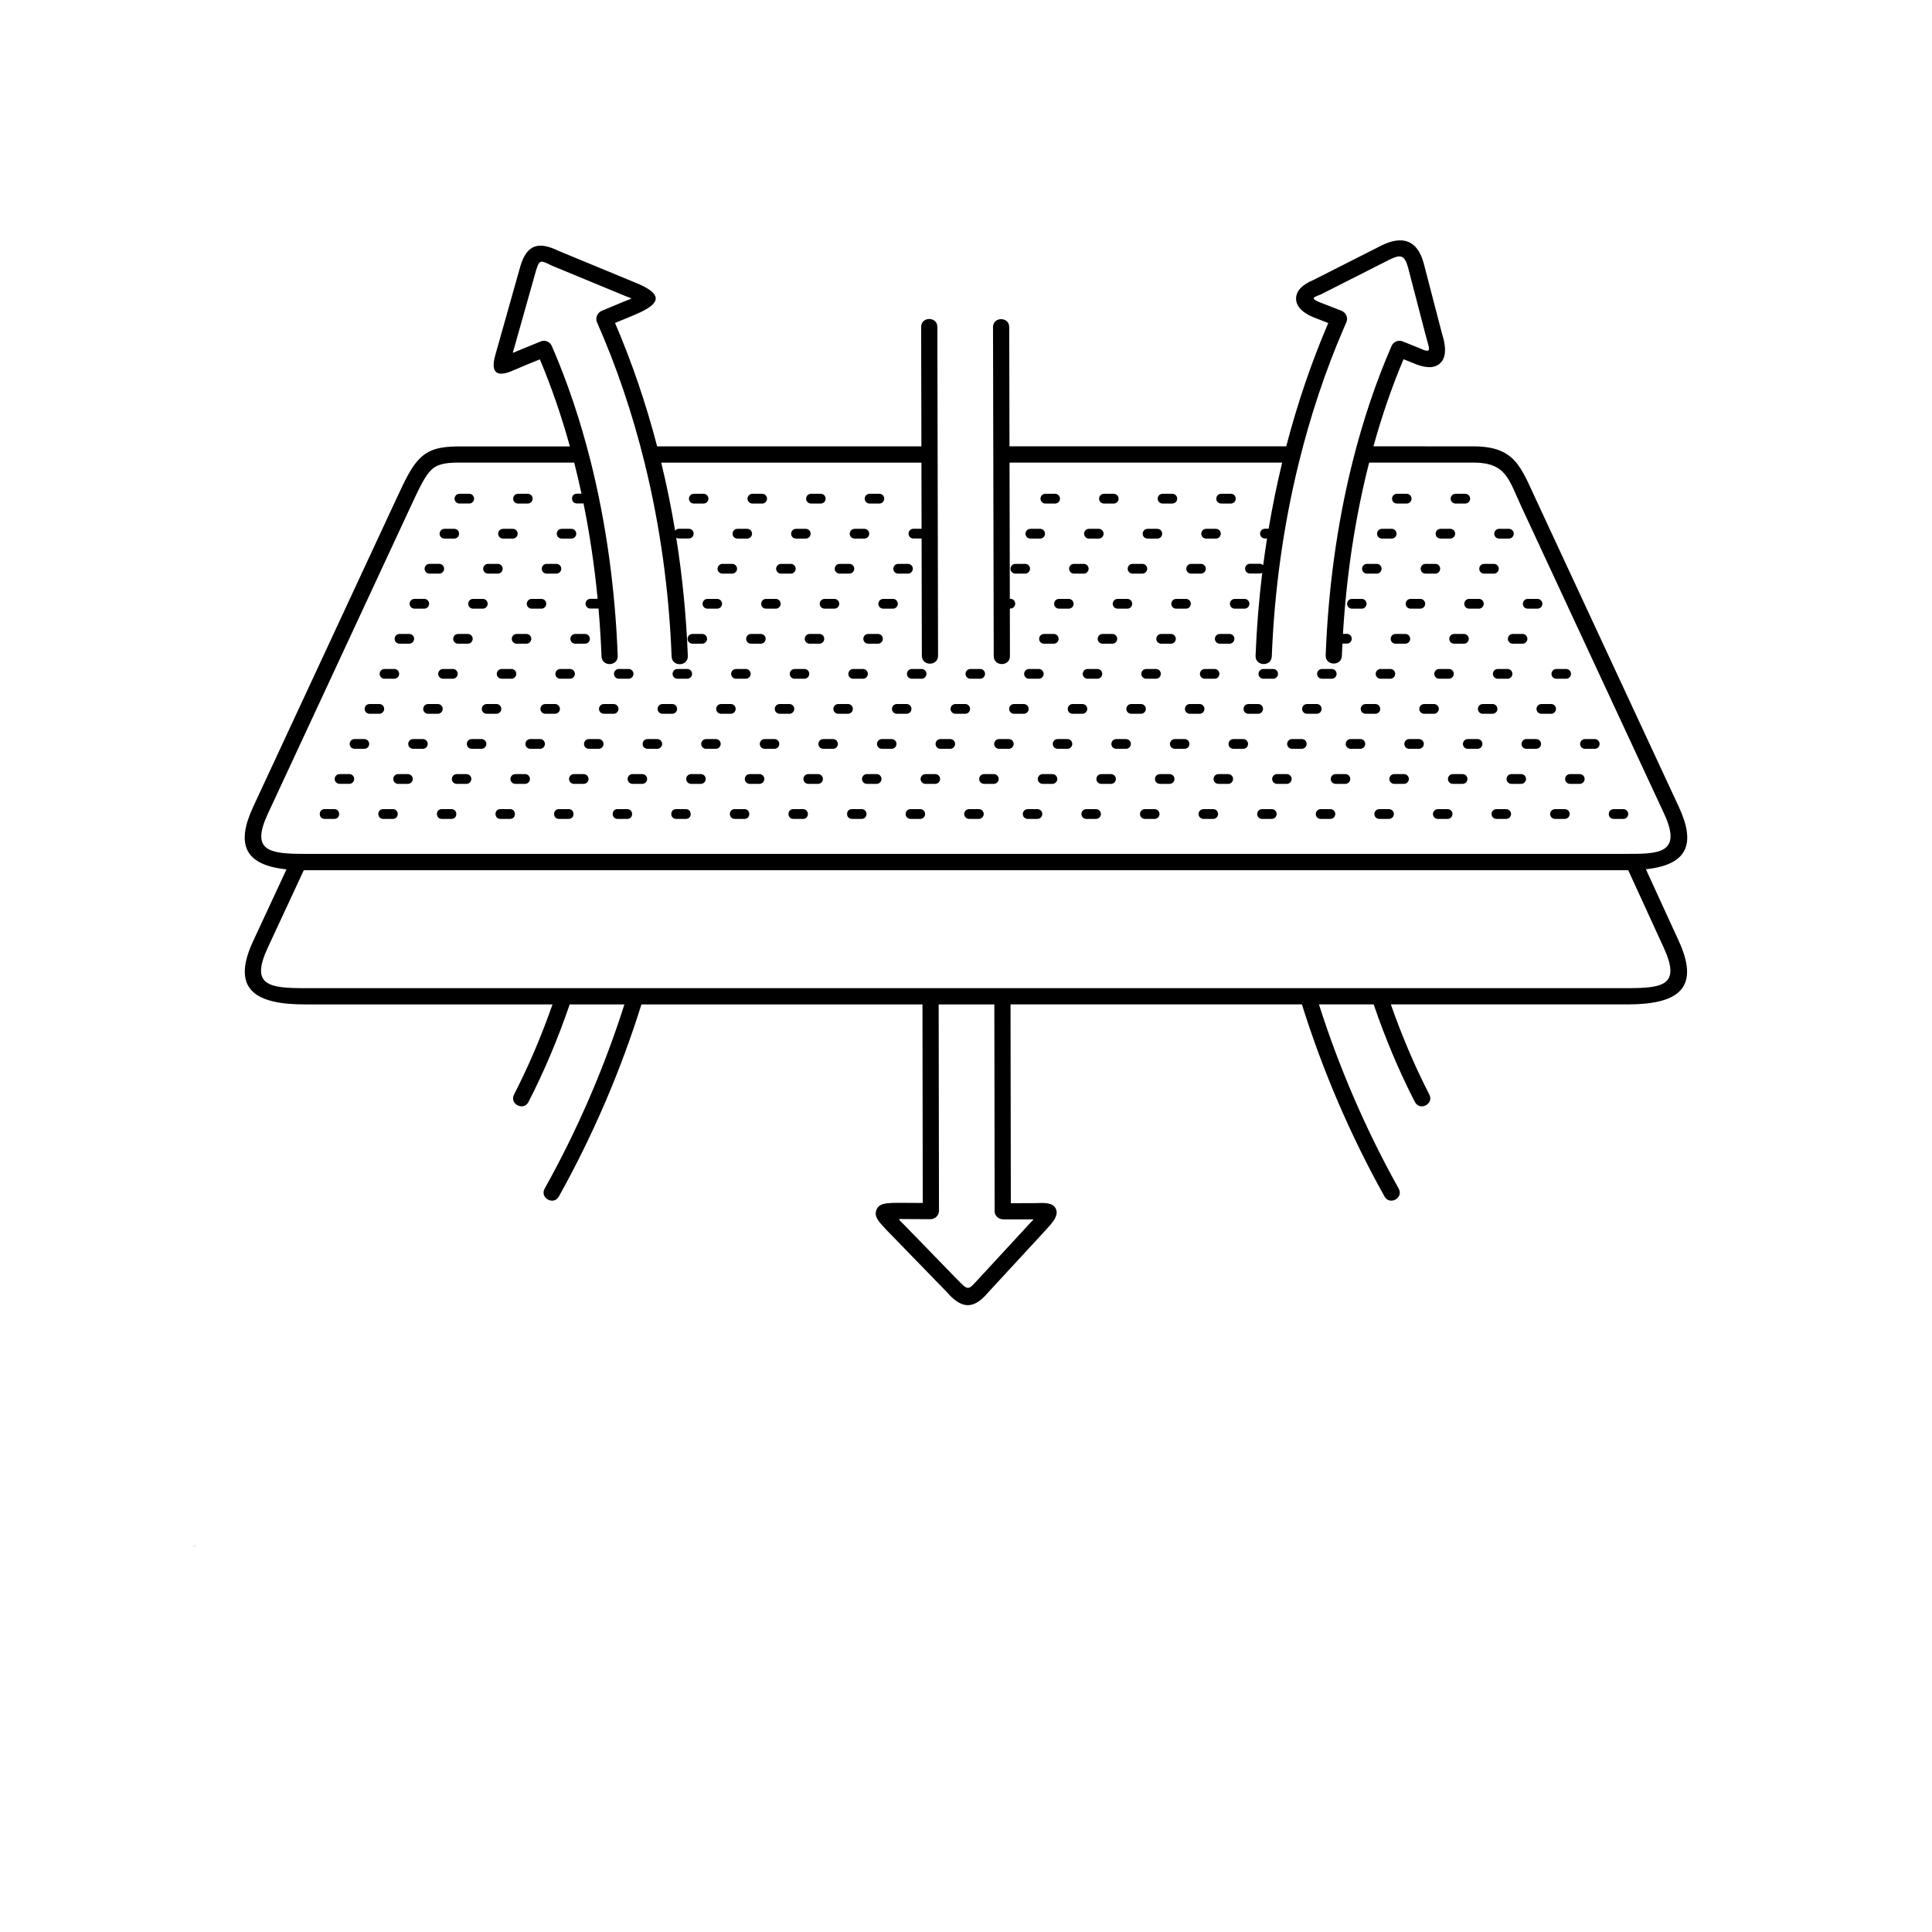 <?xml version="1.0" encoding="UTF-8"?>
<svg width="700pt" height="700pt" version="1.1" viewBox="0 0 700 700" xmlns="http://www.w3.org/2000/svg" xmlns:xlink="http://www.w3.org/1999/xlink">
 <defs>
  <symbol id="x" overflow="visible">
   <path d="m0.031 0h-0.031v-0.016-0.016c0.008-0.008 0.02-0.016 0.031-0.016v0.016h-0.016v0.016 0.016h0.016v-0.016z"/>
  </symbol>
  <symbol id="c" overflow="visible">
   <path d="m0.031-0.016c0-0.008-0.008-0.016-0.016-0.016v0.016 0.016h-0.016v-0.031h0.016 0.016z"/>
  </symbol>
  <symbol id="a" overflow="visible">
   <path d="m0.031-0.016h-0.016v0.016h0.016v-0.016 0.016h-0.016-0.016v-0.016l0.016-0.016c0.008 0 0.016 0.008 0.016 0.016zm0 0h-0.016v-0.016 0.016z"/>
  </symbol>
  <symbol id="b" overflow="visible">
   <path d="m0.016-0.016v0.016l0.016-0.016zm0.016 0v0.016h-0.016-0.016v-0.016h0.016 0.016-0.016v-0.016h-0.016v0.016-0.016h0.016 0.016v0.016z"/>
  </symbol>
  <symbol id="e" overflow="visible">
   <path d="m0.016-0.047v0.016h0.016-0.016v0.016 0.016h0.016-0.016-0.016v-0.016-0.031z"/>
  </symbol>
  <symbol id="i" overflow="visible">
   <path d="m0.031-0.031v-0.016 0.047h-0.016-0.016v-0.016l0.016-0.016h0.016zm-0.016 0.031 0.016-0.016h-0.016v-0.016 0.016 0.016z"/>
  </symbol>
  <symbol id="m" overflow="visible">
   <path d="m0.016 0h0.016v-0.016c0-0.008-0.008-0.016-0.016-0.016v0.016 0.016zm0-0.031h0.016v0.016 0.016h-0.016-0.016v-0.047h0.016z"/>
  </symbol>
  <symbol id="h" overflow="visible">
   <path d="m0-0.031h0.016v0.016l0.016-0.016-0.016 0.031v0.016h-0.016v-0.016h0.016z"/>
  </symbol>
  <symbol id="l" overflow="visible">
   <path d="m0.031-0.031h-0.016v0.016 0.016h0.016v-0.016-0.016zm0-0.016v0.016c0.008 0 0.016 0.008 0.016 0.016l-0.016 0.016h-0.031v-0.016-0.016c0.008-0.008 0.02-0.016 0.031-0.016z"/>
  </symbol>
  <symbol id="w" overflow="visible">
   <path d="m0-0.047h0.016v0.047h-0.016z"/>
  </symbol>
  <symbol id="k" overflow="visible">
   <path d="m0-0.047h0.016v0.031l0.016-0.016-0.016 0.016 0.016 0.016-0.016-0.016v0.016h-0.016z"/>
  </symbol>
  <symbol id="g" overflow="visible">
   <path d="m0.031-0.031v0.016c0-0.008-0.008-0.016-0.016-0.016v0.016h0.016v0.016h-0.016-0.016v-0.016 0.016h0.016v-0.016h-0.016v-0.016h0.016 0.016z"/>
  </symbol>
  <symbol id="f" overflow="visible">
   <path d="m0.031-0.016v0.016-0.016h-0.016v-0.016 0.016 0.016h-0.016v-0.031h0.016 0.016v0.016z"/>
  </symbol>
  <symbol id="j" overflow="visible">
   <path d="m0-0.047h0.016c0.008 0 0.016 0.008 0.016 0.016v0.016h-0.016v0.016h-0.016zm0.016 0.016v0.016h0.016v-0.016h-0.016z"/>
  </symbol>
  <symbol id="d" overflow="visible">
   <path d="m0.016-0.031v0.016 0.016l0.016-0.016h-0.016v-0.016zm0 0c0.008 0 0.016 0.008 0.016 0.016v0.016h-0.016-0.016v-0.016l0.016-0.016z"/>
  </symbol>
  <symbol id="v" overflow="visible">
   <path d="m0-0.031h0.016v0.016l0.016-0.016v0.031h-0.016z"/>
  </symbol>
  <symbol id="u" overflow="visible">
   <path d="m0-0.031h0.016v0.031h-0.016zm0-0.016h0.016v0.016h-0.016z"/>
  </symbol>
  <symbol id="t" overflow="visible">
   <path d="m0.031-0.047v0.016h-0.016 0.016-0.016v0.031h-0.016v-0.031l0.016-0.016z"/>
  </symbol>
  <symbol id="s" overflow="visible">
   <path d="m0.031-0.031h0.016v0.016 0.016-0.016-0.016c-0.012 0-0.016 0.008-0.016 0.016v0.016-0.016h-0.016v-0.016 0.016 0.016h-0.016v-0.031h0.016 0.016z"/>
  </symbol>
  <symbol id="r" overflow="visible">
   <path d="m0.031-0.016v0.016-0.016h-0.016v-0.016 0.016 0.016h-0.016v-0.047h0.016v0.016h0.016v0.016z"/>
  </symbol>
  <symbol id="q" overflow="visible">
   <path d="m0-0.047h0.016l0.016 0.031v-0.031h0.016v0.047h-0.016l-0.016-0.031v0.031h-0.016z"/>
  </symbol>
  <symbol id="p" overflow="visible">
   <path d="m0-0.016v-0.016h0.016v0.016 0.016l0.016-0.016v-0.016 0.031h-0.016-0.016v-0.016z"/>
  </symbol>
  <symbol id="o" overflow="visible">
   <path d="m0-0.031h0.016v0.031c0 0.008-0.008 0.016-0.016 0.016zm0-0.016h0.016v0.016h-0.016z"/>
  </symbol>
  <symbol id="n" overflow="visible">
   <path d="m0.031-0.031v0.016c0-0.008-0.008-0.016-0.016-0.016v0.016 0.016h0.016v-0.016 0.016h-0.016-0.016v-0.016l0.016-0.016h0.016z"/>
  </symbol>
 </defs>
 <g>
  <path d="m596.35 314.97 11.93 26.027c8.238 17.977-1.426 22.918-18.75 22.918h-85.598c3.91 11.172 8.527 22.117 13.938 32.645 1.773 3.438-3.457 6.133-5.231 2.695-5.859-11.395-10.785-23.219-14.93-35.34h-19.828c7.371 23.141 17.055 45.531 28.891 66.738 1.879 3.379-3.258 6.234-5.137 2.856-12.34-22.109-22.355-45.43-29.922-69.594h-105.58l0.109 72.02 7.789-0.008c2.75 0.059 7.07-0.738 8.465 1.918 1.488 2.836-2.051 6-3.746 7.977l-20.957 22.707c-5.312 6.227-9.652 5.523-14.812-0.465l-21.695-22.328c-3.031-3.207-4.586-4.906-3.801-7.199 0.844-2.477 3.172-2.695 7.836-2.734l9.012 0.047-0.109-71.934h-101.82c-7.562 24.164-17.582 47.484-29.922 69.594-1.879 3.379-7.016 0.523-5.137-2.856 11.836-21.207 21.52-43.598 28.891-66.738h-19.828c-4.144 12.121-9.07 23.945-14.93 35.34-1.773 3.438-7 0.742-5.231-2.695 5.414-10.527 10.027-21.477 13.938-32.645h-89.719c-17.262 0-27.102-4.965-18.75-22.93l12.086-26c-15.227-1.566-18.363-9.117-12.086-22.621l51.695-111.21c3.481-7.484 5.644-12.078 8.715-15.078 3.32-3.242 7.164-4.277 13.766-4.332l40.59-0.004c-3.062-11.055-6.695-21.609-10.883-31.543-3.262 1.336-6.543 2.637-9.766 4.059-6.113 2.695-8.148 0.535-6.332-5.742 0.148-0.512 0.324-1.121 0.672-2.402l0.012-0.035 8.344-29.582 0.012-0.059c2.406-7.949 6.609-9.035 13.84-5.539l28.609 11.832 0.035 0.012c8.129 3.473 8.977 6.668 0.934 10.422-2.957 1.379-6.106 2.578-9.125 3.836 6.039 14.055 11.168 29.035 15.266 44.734l95.742-0.008-0.094-43.258c0-3.863 5.875-3.863 5.875 0l0.254 119.09c0 3.863-5.875 3.863-5.875 0l-0.09-42.449h-2.969c-0.504 0-0.988-0.215-1.324-0.594-1.008-1.145-0.195-2.941 1.324-2.941h2.961l-0.051-23.953h-94.27c1.977 8.16 3.648 16.391 5.023 24.672 0.309-0.426 0.809-0.719 1.422-0.719h3.539c0.504 0 0.988 0.215 1.324 0.594 1.008 1.145 0.195 2.941-1.324 2.941h-3.539c-0.367 0-0.723-0.113-1.016-0.32 2.215 13.93 3.637 28.258 4.203 42.859 0.137 3.863-5.738 4.07-5.875 0.207-0.91-23.613-4.129-47.191-9.781-70.145-4.43-17.988-10.246-35.09-17.27-50.996-0.707-1.605 0.223-3.469 1.793-4.121l8.441-3.519c2.898-1.211 2.914-0.637 0.039-1.824l-26.543-10.977-0.16-0.07c-4.074-1.977-4.406-2.262-5.672 1.926h-0.004l-7.918 28.07c-0.578 2.051-0.883 1.824 1.203 0.969l8.5-3.484c1.508-0.621 3.305 0.16 3.949 1.637 5.644 12.965 10.355 26.973 14.07 41.758 5.789 23.035 8.914 46.809 9.828 70.527 0.137 3.863-5.738 4.07-5.875 0.207-0.223-5.824-0.586-11.598-1.078-17.316h-2.941c-0.504 0-0.988-0.215-1.324-0.594-1.008-1.145-0.195-2.941 1.324-2.941h2.617c-1.141-11.82-2.852-23.375-5.113-34.551h-2.418c-2.301 0-2.356-3.539 0-3.539h1.68c-0.816-3.801-1.695-7.555-2.637-11.258h-42.129v-0.012c-4.922 0.043-7.652 0.68-9.691 2.672-2.293 2.242-4.273 6.453-7.469 13.324l-51.695 111.21c-6.273 13.492 0.316 14.57 13.406 14.57h477.87c11.93 0 21.539 0.371 14.594-14.57l-51.695-111.21c-4.582-9.855-5.473-15.898-17.16-15.996v0.012h-38.02c-5.168 20.285-8.219 41.156-9.48 62.039h1.422c0.504 0 0.988 0.215 1.324 0.594 1.008 1.145 0.195 2.941-1.324 2.941h-1.617c-0.074 1.473-0.141 2.949-0.199 4.43-0.137 3.863-6.012 3.656-5.875-0.207 0.914-23.645 4.031-47.34 9.805-70.305 3.719-14.789 8.434-28.805 14.09-41.789 0.641-1.465 2.414-2.246 3.914-1.648l5.957 2.379c5.156 2.473 3.734 0.277 2.586-4.137l-6.5-24.98h-0.004c-1.305-4.828-2.883-4.793-7.164-2.637l-24.285 12.309c-2.332 1.035-4.332 1.242-0.887 2.789l8.148 3.172c1.617 0.625 2.586 2.5 1.863 4.144-0.355 0.809-0.711 1.621-1.062 2.438-6.543 15.203-11.996 31.492-16.199 48.582-5.641 22.926-8.859 46.488-9.781 70.074-0.137 3.863-6.012 3.656-5.875-0.207 0.395-10.156 1.211-20.188 2.414-30.047-0.258 0.156-0.566 0.246-0.91 0.246h-3.539c-0.504 0-0.988-0.215-1.324-0.594-1.008-1.145-0.195-2.941 1.324-2.941h3.539c0.473 0 0.93 0.191 1.258 0.523 0.422-3.246 0.887-6.477 1.395-9.684h-0.754c-0.504 0-0.988-0.215-1.324-0.594-1.008-1.145-0.195-2.941 1.324-2.941h1.332c1.355-8.039 2.984-16.031 4.902-23.953h-98.781l0.105 49.344h0.188c0.504 0 0.988 0.215 1.324 0.594 1.008 1.145 0.195 2.941-1.324 2.941h-0.18l0.035 17.215c0 3.863-5.875 3.863-5.875 0l-0.258-119.17c0-3.863 5.875-3.863 5.875 0l0.094 43.176 100.27 0.008c4.094-15.684 9.207-30.648 15.23-44.676l-5.633-2.191-0.137-0.059c-1.934-0.859-3.422-1.848-4.394-2.938-2.07-2.316-1.98-5.258 0.152-7.496 1.031-1.082 2.641-2.109 4.879-3.039l24.219-12.273c7.644-3.852 13.188-2.199 15.504 6.367v0.023l6.586 25.32c1.859 5.801 1.328 9.305-0.934 11.109-2.273 1.816-5.695 1.398-9.82-0.453l-3.156-1.262c-4.195 9.949-7.84 20.512-10.902 31.566l36.477 0.004c14.75 0.117 16.852 7.297 22.48 19.406l51.695 111.21c6.227 13.395 3.227 20.996-11.93 22.605zm-235.97 123.85-0.113-74.902h-20.168l0.113 74.785c0 1.652-1.438 3.043-3.078 3.035l-8.938-0.047c-3.305-0.016-2.934-0.309-0.633 2.062l19.371 19.938c3.707 3.812 3.828 3.828 6.883 0.477l19.402-21.02c1.602-1.738 1.77-1.344-0.855-1.344l-8.738 0.008c-1.723 0-3.25-1.168-3.25-2.992zm-242.78-145.66c-2.356 0-2.301 3.539 0 3.539h3.539c2.356 0 2.301-3.539 0-3.539zm470.58 3.539c1.52 0 2.332-1.801 1.324-2.941-0.332-0.379-0.82-0.594-1.324-0.594h-3.539c-1.52 0-2.332 1.801-1.324 2.941 0.332 0.379 0.82 0.594 1.324 0.594zm-21.23 0c1.52 0 2.332-1.801 1.324-2.941-0.332-0.379-0.82-0.594-1.324-0.594h-3.539c-1.52 0-2.332 1.801-1.324 2.941 0.332 0.379 0.82 0.594 1.324 0.594zm-21.23 0c1.52 0 2.332-1.801 1.324-2.941-0.332-0.379-0.82-0.594-1.324-0.594h-3.539c-1.52 0-2.332 1.801-1.324 2.941 0.332 0.379 0.82 0.594 1.324 0.594zm-21.23 0c1.52 0 2.332-1.801 1.324-2.941-0.332-0.379-0.82-0.594-1.324-0.594h-3.539c-1.52 0-2.332 1.801-1.324 2.941 0.332 0.379 0.82 0.594 1.324 0.594zm-21.23 0c1.52 0 2.332-1.801 1.324-2.941-0.332-0.379-0.82-0.594-1.324-0.594h-3.539c-1.52 0-2.332 1.801-1.324 2.941 0.332 0.379 0.82 0.594 1.324 0.594zm-21.23 0c1.52 0 2.332-1.801 1.324-2.941-0.332-0.379-0.82-0.594-1.324-0.594h-3.539c-1.52 0-2.332 1.801-1.324 2.941 0.332 0.379 0.82 0.594 1.324 0.594zm-21.23 0c1.52 0 2.332-1.801 1.324-2.941-0.332-0.379-0.82-0.594-1.324-0.594h-3.539c-1.52 0-2.332 1.801-1.324 2.941 0.332 0.379 0.82 0.594 1.324 0.594zm-21.23 0c1.52 0 2.332-1.801 1.324-2.941-0.332-0.379-0.82-0.594-1.324-0.594h-3.539c-1.52 0-2.332 1.801-1.324 2.941 0.332 0.379 0.82 0.594 1.324 0.594zm-21.23 0c1.52 0 2.332-1.801 1.324-2.941-0.332-0.379-0.82-0.594-1.324-0.594h-3.539c-1.52 0-2.332 1.801-1.324 2.941 0.332 0.379 0.82 0.594 1.324 0.594zm-21.23 0c1.52 0 2.332-1.801 1.324-2.941-0.332-0.379-0.82-0.594-1.324-0.594h-3.539c-1.52 0-2.332 1.801-1.324 2.941 0.332 0.379 0.82 0.594 1.324 0.594zm-21.23 0c1.52 0 2.332-1.801 1.324-2.941-0.332-0.379-0.82-0.594-1.324-0.594h-3.539c-1.52 0-2.332 1.801-1.324 2.941 0.332 0.379 0.82 0.594 1.324 0.594zm-21.23 0c1.52 0 2.332-1.801 1.324-2.941-0.332-0.379-0.82-0.594-1.324-0.594h-3.539c-1.52 0-2.332 1.801-1.324 2.941 0.332 0.379 0.82 0.594 1.324 0.594zm-21.23 0c1.52 0 2.332-1.801 1.324-2.941-0.332-0.379-0.82-0.594-1.324-0.594h-3.539c-1.52 0-2.332 1.801-1.324 2.941 0.332 0.379 0.82 0.594 1.324 0.594zm-21.23 0c2.356 0 2.301-3.539 0-3.539h-3.539c-2.356 0-2.301 3.539 0 3.539zm-21.23 0c2.356 0 2.301-3.539 0-3.539h-3.539c-2.356 0-2.301 3.539 0 3.539zm-21.23 0c2.356 0 2.301-3.539 0-3.539h-3.539c-2.356 0-2.301 3.539 0 3.539zm-21.23 0c2.356 0 2.301-3.539 0-3.539h-3.539c-2.356 0-2.301 3.539 0 3.539zm-21.23 0c2.356 0 2.301-3.539 0-3.539h-3.539c-2.356 0-2.301 3.539 0 3.539zm-21.23 0c2.356 0 2.301-3.539 0-3.539h-3.539c-2.356 0-2.301 3.539 0 3.539zm-21.23 0c2.356 0 2.301-3.539 0-3.539h-3.539c-2.356 0-2.301 3.539 0 3.539zm-21.23 0c2.356 0 2.301-3.539 0-3.539h-3.539c-2.356 0-2.301 3.539 0 3.539zm-21.23 0c2.356 0 2.301-3.539 0-3.539h-3.539c-2.356 0-2.301 3.539 0 3.539zm-19.328-16.234c-1.52 0-2.332 1.801-1.324 2.941 0.332 0.379 0.82 0.594 1.324 0.594h3.539c1.52 0 2.332-1.801 1.324-2.941-0.332-0.379-0.82-0.594-1.324-0.594zm449.35 3.539c1.52 0 2.332-1.801 1.324-2.941-0.332-0.379-0.82-0.594-1.324-0.594h-3.539c-1.52 0-2.332 1.801-1.324 2.941 0.332 0.379 0.82 0.594 1.324 0.594zm-21.23 0c1.52 0 2.332-1.801 1.324-2.941-0.332-0.379-0.82-0.594-1.324-0.594h-3.539c-1.52 0-2.332 1.801-1.324 2.941 0.332 0.379 0.82 0.594 1.324 0.594zm-21.23 0c1.52 0 2.332-1.801 1.324-2.941-0.332-0.379-0.82-0.594-1.324-0.594h-3.539c-1.52 0-2.332 1.801-1.324 2.941 0.332 0.379 0.82 0.594 1.324 0.594zm-21.23 0c1.52 0 2.332-1.801 1.324-2.941-0.332-0.379-0.82-0.594-1.324-0.594h-3.539c-1.52 0-2.332 1.801-1.324 2.941 0.332 0.379 0.82 0.594 1.324 0.594zm-21.23 0c1.52 0 2.332-1.801 1.324-2.941-0.332-0.379-0.82-0.594-1.324-0.594h-3.539c-1.52 0-2.332 1.801-1.324 2.941 0.332 0.379 0.82 0.594 1.324 0.594zm-21.23 0c1.52 0 2.332-1.801 1.324-2.941-0.332-0.379-0.82-0.594-1.324-0.594h-3.539c-1.52 0-2.332 1.801-1.324 2.941 0.332 0.379 0.82 0.594 1.324 0.594zm-21.23 0c1.52 0 2.332-1.801 1.324-2.941-0.332-0.379-0.82-0.594-1.324-0.594h-3.539c-1.52 0-2.332 1.801-1.324 2.941 0.332 0.379 0.82 0.594 1.324 0.594zm-21.23 0c1.52 0 2.332-1.801 1.324-2.941-0.332-0.379-0.82-0.594-1.324-0.594h-3.539c-1.52 0-2.332 1.801-1.324 2.941 0.332 0.379 0.82 0.594 1.324 0.594zm-21.23 0c1.52 0 2.332-1.801 1.324-2.941-0.332-0.379-0.82-0.594-1.324-0.594h-3.539c-1.52 0-2.332 1.801-1.324 2.941 0.332 0.379 0.82 0.594 1.324 0.594zm-21.23 0c1.52 0 2.332-1.801 1.324-2.941-0.332-0.379-0.82-0.594-1.324-0.594h-3.539c-1.52 0-2.332 1.801-1.324 2.941 0.332 0.379 0.82 0.594 1.324 0.594zm-21.23 0c1.52 0 2.332-1.801 1.324-2.941-0.332-0.379-0.82-0.594-1.324-0.594h-3.539c-1.52 0-2.332 1.801-1.324 2.941 0.332 0.379 0.82 0.594 1.324 0.594zm-21.23 0c1.52 0 2.332-1.801 1.324-2.941-0.332-0.379-0.82-0.594-1.324-0.594h-3.539c-1.52 0-2.332 1.801-1.324 2.941 0.332 0.379 0.82 0.594 1.324 0.594zm-21.23 0c1.52 0 2.332-1.801 1.324-2.941-0.332-0.379-0.82-0.594-1.324-0.594h-3.539c-1.52 0-2.332 1.801-1.324 2.941 0.332 0.379 0.82 0.594 1.324 0.594zm-21.23 0c1.52 0 2.332-1.801 1.324-2.941-0.332-0.379-0.82-0.594-1.324-0.594h-3.539c-1.52 0-2.332 1.801-1.324 2.941 0.332 0.379 0.82 0.594 1.324 0.594zm-21.23 0c1.52 0 2.332-1.801 1.324-2.941-0.332-0.379-0.82-0.594-1.324-0.594h-3.539c-1.52 0-2.332 1.801-1.324 2.941 0.332 0.379 0.82 0.594 1.324 0.594zm-21.23 0c1.52 0 2.332-1.801 1.324-2.941-0.332-0.379-0.82-0.594-1.324-0.594h-3.539c-1.52 0-2.332 1.801-1.324 2.941 0.332 0.379 0.82 0.594 1.324 0.594zm-21.23 0c1.52 0 2.332-1.801 1.324-2.941-0.332-0.379-0.82-0.594-1.324-0.594h-3.539c-1.52 0-2.332 1.801-1.324 2.941 0.332 0.379 0.82 0.594 1.324 0.594zm-21.23 0c1.52 0 2.332-1.801 1.324-2.941-0.332-0.379-0.82-0.594-1.324-0.594h-3.539c-1.52 0-2.332 1.801-1.324 2.941 0.332 0.379 0.82 0.594 1.324 0.594zm-21.23 0c1.52 0 2.332-1.801 1.324-2.941-0.332-0.379-0.82-0.594-1.324-0.594h-3.539c-1.52 0-2.332 1.801-1.324 2.941 0.332 0.379 0.82 0.594 1.324 0.594zm-21.23 0c1.52 0 2.332-1.801 1.324-2.941-0.332-0.379-0.82-0.594-1.324-0.594h-3.539c-1.52 0-2.332 1.801-1.324 2.941 0.332 0.379 0.82 0.594 1.324 0.594zm-21.23 0c1.52 0 2.332-1.801 1.324-2.941-0.332-0.379-0.82-0.594-1.324-0.594h-3.539c-1.52 0-2.332 1.801-1.324 2.941 0.332 0.379 0.82 0.594 1.324 0.594zm-19.328-16.234c-1.52 0-2.332 1.801-1.324 2.941 0.332 0.379 0.82 0.594 1.324 0.594h3.539c1.52 0 2.332-1.801 1.324-2.941-0.332-0.379-0.82-0.594-1.324-0.594zm449.35 3.539c1.52 0 2.332-1.801 1.324-2.941-0.332-0.379-0.82-0.594-1.324-0.594h-3.539c-1.52 0-2.332 1.801-1.324 2.941 0.332 0.379 0.82 0.594 1.324 0.594zm-21.23 0c1.52 0 2.332-1.801 1.324-2.941-0.332-0.379-0.82-0.594-1.324-0.594h-3.539c-1.52 0-2.332 1.801-1.324 2.941 0.332 0.379 0.82 0.594 1.324 0.594zm-21.23 0c1.52 0 2.332-1.801 1.324-2.941-0.332-0.379-0.82-0.594-1.324-0.594h-3.539c-1.52 0-2.332 1.801-1.324 2.941 0.332 0.379 0.82 0.594 1.324 0.594zm-21.23 0c1.52 0 2.332-1.801 1.324-2.941-0.332-0.379-0.82-0.594-1.324-0.594h-3.539c-1.52 0-2.332 1.801-1.324 2.941 0.332 0.379 0.82 0.594 1.324 0.594zm-21.23 0c1.52 0 2.332-1.801 1.324-2.941-0.332-0.379-0.82-0.594-1.324-0.594h-3.539c-1.52 0-2.332 1.801-1.324 2.941 0.332 0.379 0.82 0.594 1.324 0.594zm-21.23 0c1.52 0 2.332-1.801 1.324-2.941-0.332-0.379-0.82-0.594-1.324-0.594h-3.539c-1.52 0-2.332 1.801-1.324 2.941 0.332 0.379 0.82 0.594 1.324 0.594zm-21.23 0c1.52 0 2.332-1.801 1.324-2.941-0.332-0.379-0.82-0.594-1.324-0.594h-3.539c-1.52 0-2.332 1.801-1.324 2.941 0.332 0.379 0.82 0.594 1.324 0.594zm-21.23 0c1.52 0 2.332-1.801 1.324-2.941-0.332-0.379-0.82-0.594-1.324-0.594h-3.539c-1.52 0-2.332 1.801-1.324 2.941 0.332 0.379 0.82 0.594 1.324 0.594zm-21.23 0c1.52 0 2.332-1.801 1.324-2.941-0.332-0.379-0.82-0.594-1.324-0.594h-3.539c-1.52 0-2.332 1.801-1.324 2.941 0.332 0.379 0.82 0.594 1.324 0.594zm-21.23 0c1.52 0 2.332-1.801 1.324-2.941-0.332-0.379-0.82-0.594-1.324-0.594h-3.539c-1.52 0-2.332 1.801-1.324 2.941 0.332 0.379 0.82 0.594 1.324 0.594zm-21.23 0c1.52 0 2.332-1.801 1.324-2.941-0.332-0.379-0.82-0.594-1.324-0.594h-3.539c-1.52 0-2.332 1.801-1.324 2.941 0.332 0.379 0.82 0.594 1.324 0.594zm-21.23 0c1.52 0 2.332-1.801 1.324-2.941-0.332-0.379-0.82-0.594-1.324-0.594h-3.539c-1.52 0-2.332 1.801-1.324 2.941 0.332 0.379 0.82 0.594 1.324 0.594zm-21.23 0c1.52 0 2.332-1.801 1.324-2.941-0.332-0.379-0.82-0.594-1.324-0.594h-3.539c-1.52 0-2.332 1.801-1.324 2.941 0.332 0.379 0.82 0.594 1.324 0.594zm-21.23 0c1.52 0 2.332-1.801 1.324-2.941-0.332-0.379-0.82-0.594-1.324-0.594h-3.539c-1.52 0-2.332 1.801-1.324 2.941 0.332 0.379 0.82 0.594 1.324 0.594zm-21.23 0c1.52 0 2.332-1.801 1.324-2.941-0.332-0.379-0.82-0.594-1.324-0.594h-3.539c-1.52 0-2.332 1.801-1.324 2.941 0.332 0.379 0.82 0.594 1.324 0.594zm-21.23 0c1.52 0 2.332-1.801 1.324-2.941-0.332-0.379-0.82-0.594-1.324-0.594h-3.539c-1.52 0-2.332 1.801-1.324 2.941 0.332 0.379 0.82 0.594 1.324 0.594zm-21.23 0c1.52 0 2.332-1.801 1.324-2.941-0.332-0.379-0.82-0.594-1.324-0.594h-3.539c-1.52 0-2.332 1.801-1.324 2.941 0.332 0.379 0.82 0.594 1.324 0.594zm-21.23 0c1.52 0 2.332-1.801 1.324-2.941-0.332-0.379-0.82-0.594-1.324-0.594h-3.539c-1.52 0-2.332 1.801-1.324 2.941 0.332 0.379 0.82 0.594 1.324 0.594zm-21.23 0c1.52 0 2.332-1.801 1.324-2.941-0.332-0.379-0.82-0.594-1.324-0.594h-3.539c-1.52 0-2.332 1.801-1.324 2.941 0.332 0.379 0.82 0.594 1.324 0.594zm-21.23 0c1.52 0 2.332-1.801 1.324-2.941-0.332-0.379-0.82-0.594-1.324-0.594h-3.539c-1.52 0-2.332 1.801-1.324 2.941 0.332 0.379 0.82 0.594 1.324 0.594zm-21.23 0c1.52 0 2.332-1.801 1.324-2.941-0.332-0.379-0.82-0.594-1.324-0.594h-3.539c-1.52 0-2.332 1.801-1.324 2.941 0.332 0.379 0.82 0.594 1.324 0.594zm-19.328-16.234c-1.52 0-2.332 1.801-1.324 2.941 0.332 0.379 0.82 0.594 1.324 0.594h3.539c1.52 0 2.332-1.801 1.324-2.941-0.332-0.379-0.82-0.594-1.324-0.594zm428.12 3.539c1.52 0 2.332-1.801 1.324-2.941-0.332-0.379-0.82-0.594-1.324-0.594h-3.539c-1.52 0-2.332 1.801-1.324 2.941 0.332 0.379 0.82 0.594 1.324 0.594zm-21.23 0c1.52 0 2.332-1.801 1.324-2.941-0.332-0.379-0.82-0.594-1.324-0.594h-3.539c-1.52 0-2.332 1.801-1.324 2.941 0.332 0.379 0.82 0.594 1.324 0.594zm-21.23 0c1.52 0 2.332-1.801 1.324-2.941-0.332-0.379-0.82-0.594-1.324-0.594h-3.539c-1.52 0-2.332 1.801-1.324 2.941 0.332 0.379 0.82 0.594 1.324 0.594zm-21.23 0c1.52 0 2.332-1.801 1.324-2.941-0.332-0.379-0.82-0.594-1.324-0.594h-3.539c-1.52 0-2.332 1.801-1.324 2.941 0.332 0.379 0.82 0.594 1.324 0.594zm-21.23 0c1.52 0 2.332-1.801 1.324-2.941-0.332-0.379-0.82-0.594-1.324-0.594h-3.539c-1.52 0-2.332 1.801-1.324 2.941 0.332 0.379 0.82 0.594 1.324 0.594zm-21.23 0c1.52 0 2.332-1.801 1.324-2.941-0.332-0.379-0.82-0.594-1.324-0.594h-3.539c-1.52 0-2.332 1.801-1.324 2.941 0.332 0.379 0.82 0.594 1.324 0.594zm-21.23 0c1.52 0 2.332-1.801 1.324-2.941-0.332-0.379-0.82-0.594-1.324-0.594h-3.539c-1.52 0-2.332 1.801-1.324 2.941 0.332 0.379 0.82 0.594 1.324 0.594zm-21.23 0c1.52 0 2.332-1.801 1.324-2.941-0.332-0.379-0.82-0.594-1.324-0.594h-3.539c-1.52 0-2.332 1.801-1.324 2.941 0.332 0.379 0.82 0.594 1.324 0.594zm-21.23 0c1.52 0 2.332-1.801 1.324-2.941-0.332-0.379-0.82-0.594-1.324-0.594h-3.539c-1.52 0-2.332 1.801-1.324 2.941 0.332 0.379 0.82 0.594 1.324 0.594zm-21.23 0c1.52 0 2.332-1.801 1.324-2.941-0.332-0.379-0.82-0.594-1.324-0.594h-3.539c-1.52 0-2.332 1.801-1.324 2.941 0.332 0.379 0.82 0.594 1.324 0.594zm-21.23 0c1.52 0 2.332-1.801 1.324-2.941-0.332-0.379-0.82-0.594-1.324-0.594h-3.539c-1.52 0-2.332 1.801-1.324 2.941 0.332 0.379 0.82 0.594 1.324 0.594zm-21.23 0c1.52 0 2.332-1.801 1.324-2.941-0.332-0.379-0.82-0.594-1.324-0.594h-3.539c-1.52 0-2.332 1.801-1.324 2.941 0.332 0.379 0.82 0.594 1.324 0.594zm-21.23 0c1.52 0 2.332-1.801 1.324-2.941-0.332-0.379-0.82-0.594-1.324-0.594h-3.539c-1.52 0-2.332 1.801-1.324 2.941 0.332 0.379 0.82 0.594 1.324 0.594zm-21.23 0c1.52 0 2.332-1.801 1.324-2.941-0.332-0.379-0.82-0.594-1.324-0.594h-3.539c-1.52 0-2.332 1.801-1.324 2.941 0.332 0.379 0.82 0.594 1.324 0.594zm-21.23 0c1.52 0 2.332-1.801 1.324-2.941-0.332-0.379-0.82-0.594-1.324-0.594h-3.539c-1.52 0-2.332 1.801-1.324 2.941 0.332 0.379 0.82 0.594 1.324 0.594zm-21.23 0c1.52 0 2.332-1.801 1.324-2.941-0.332-0.379-0.82-0.594-1.324-0.594h-3.539c-1.52 0-2.332 1.801-1.324 2.941 0.332 0.379 0.82 0.594 1.324 0.594zm-21.23 0c1.52 0 2.332-1.801 1.324-2.941-0.332-0.379-0.82-0.594-1.324-0.594h-3.539c-1.52 0-2.332 1.801-1.324 2.941 0.332 0.379 0.82 0.594 1.324 0.594zm-21.23 0c1.52 0 2.332-1.801 1.324-2.941-0.332-0.379-0.82-0.594-1.324-0.594h-3.539c-1.52 0-2.332 1.801-1.324 2.941 0.332 0.379 0.82 0.594 1.324 0.594zm-21.23 0c1.52 0 2.332-1.801 1.324-2.941-0.332-0.379-0.82-0.594-1.324-0.594h-3.539c-1.52 0-2.332 1.801-1.324 2.941 0.332 0.379 0.82 0.594 1.324 0.594zm-21.23 0c1.52 0 2.332-1.801 1.324-2.941-0.332-0.379-0.82-0.594-1.324-0.594h-3.539c-1.52 0-2.332 1.801-1.324 2.941 0.332 0.379 0.82 0.594 1.324 0.594zm-19.328-16.234c-1.52 0-2.332 1.801-1.324 2.941 0.332 0.379 0.82 0.594 1.324 0.594h3.539c1.52 0 2.332-1.801 1.324-2.941-0.332-0.379-0.82-0.594-1.324-0.594zm428.12 3.539c1.52 0 2.332-1.801 1.324-2.941-0.332-0.379-0.82-0.594-1.324-0.594h-3.539c-1.52 0-2.332 1.801-1.324 2.941 0.332 0.379 0.82 0.594 1.324 0.594zm-21.23 0c1.52 0 2.332-1.801 1.324-2.941-0.332-0.379-0.82-0.594-1.324-0.594h-3.539c-1.52 0-2.332 1.801-1.324 2.941 0.332 0.379 0.82 0.594 1.324 0.594zm-21.23 0c1.52 0 2.332-1.801 1.324-2.941-0.332-0.379-0.82-0.594-1.324-0.594h-3.539c-1.52 0-2.332 1.801-1.324 2.941 0.332 0.379 0.82 0.594 1.324 0.594zm-21.23 0c1.52 0 2.332-1.801 1.324-2.941-0.332-0.379-0.82-0.594-1.324-0.594h-3.539c-1.52 0-2.332 1.801-1.324 2.941 0.332 0.379 0.82 0.594 1.324 0.594zm-21.23 0c1.52 0 2.332-1.801 1.324-2.941-0.332-0.379-0.82-0.594-1.324-0.594h-3.539c-1.52 0-2.332 1.801-1.324 2.941 0.332 0.379 0.82 0.594 1.324 0.594zm-21.23 0c1.52 0 2.332-1.801 1.324-2.941-0.332-0.379-0.82-0.594-1.324-0.594h-3.539c-1.52 0-2.332 1.801-1.324 2.941 0.332 0.379 0.82 0.594 1.324 0.594zm-21.23 0c1.52 0 2.332-1.801 1.324-2.941-0.332-0.379-0.82-0.594-1.324-0.594h-3.539c-1.52 0-2.332 1.801-1.324 2.941 0.332 0.379 0.82 0.594 1.324 0.594zm-21.23 0c1.52 0 2.332-1.801 1.324-2.941-0.332-0.379-0.82-0.594-1.324-0.594h-3.539c-1.52 0-2.332 1.801-1.324 2.941 0.332 0.379 0.82 0.594 1.324 0.594zm-21.23 0c1.52 0 2.332-1.801 1.324-2.941-0.332-0.379-0.82-0.594-1.324-0.594h-3.539c-1.52 0-2.332 1.801-1.324 2.941 0.332 0.379 0.82 0.594 1.324 0.594zm-21.23 0c1.52 0 2.332-1.801 1.324-2.941-0.332-0.379-0.82-0.594-1.324-0.594h-3.539c-1.52 0-2.332 1.801-1.324 2.941 0.332 0.379 0.82 0.594 1.324 0.594zm-21.23 0c1.52 0 2.332-1.801 1.324-2.941-0.332-0.379-0.82-0.594-1.324-0.594h-3.539c-1.52 0-2.332 1.801-1.324 2.941 0.332 0.379 0.82 0.594 1.324 0.594zm-21.23 0c1.52 0 2.332-1.801 1.324-2.941-0.332-0.379-0.82-0.594-1.324-0.594h-3.539c-1.52 0-2.332 1.801-1.324 2.941 0.332 0.379 0.82 0.594 1.324 0.594zm-21.23 0c1.52 0 2.332-1.801 1.324-2.941-0.332-0.379-0.82-0.594-1.324-0.594h-3.539c-1.52 0-2.332 1.801-1.324 2.941 0.332 0.379 0.82 0.594 1.324 0.594zm-21.23 0c1.52 0 2.332-1.801 1.324-2.941-0.332-0.379-0.82-0.594-1.324-0.594h-3.539c-1.52 0-2.332 1.801-1.324 2.941 0.332 0.379 0.82 0.594 1.324 0.594zm-21.23 0c1.52 0 2.332-1.801 1.324-2.941-0.332-0.379-0.82-0.594-1.324-0.594h-3.539c-1.52 0-2.332 1.801-1.324 2.941 0.332 0.379 0.82 0.594 1.324 0.594zm-21.23 0c1.52 0 2.332-1.801 1.324-2.941-0.332-0.379-0.82-0.594-1.324-0.594h-3.539c-1.52 0-2.332 1.801-1.324 2.941 0.332 0.379 0.82 0.594 1.324 0.594zm-21.23 0c1.52 0 2.332-1.801 1.324-2.941-0.332-0.379-0.82-0.594-1.324-0.594h-3.539c-1.52 0-2.332 1.801-1.324 2.941 0.332 0.379 0.82 0.594 1.324 0.594zm-21.23 0c1.52 0 2.332-1.801 1.324-2.941-0.332-0.379-0.82-0.594-1.324-0.594h-3.539c-1.52 0-2.332 1.801-1.324 2.941 0.332 0.379 0.82 0.594 1.324 0.594zm-21.23 0c1.52 0 2.332-1.801 1.324-2.941-0.332-0.379-0.82-0.594-1.324-0.594h-3.539c-1.52 0-2.332 1.801-1.324 2.941 0.332 0.379 0.82 0.594 1.324 0.594zm-21.23 0c1.52 0 2.332-1.801 1.324-2.941-0.332-0.379-0.82-0.594-1.324-0.594h-3.539c-1.52 0-2.332 1.801-1.324 2.941 0.332 0.379 0.82 0.594 1.324 0.594zm-19.328-16.234c-1.52 0-2.332 1.801-1.324 2.941 0.332 0.379 0.82 0.594 1.324 0.594h3.539c1.52 0 2.332-1.801 1.324-2.941-0.332-0.379-0.82-0.594-1.324-0.594zm406.89 3.539c1.52 0 2.332-1.801 1.324-2.941-0.332-0.379-0.82-0.594-1.324-0.594h-3.539c-1.52 0-2.332 1.801-1.324 2.941 0.332 0.379 0.82 0.594 1.324 0.594zm-21.23 0c1.52 0 2.332-1.801 1.324-2.941-0.332-0.379-0.82-0.594-1.324-0.594h-3.539c-1.52 0-2.332 1.801-1.324 2.941 0.332 0.379 0.82 0.594 1.324 0.594zm-21.23 0c1.52 0 2.332-1.801 1.324-2.941-0.332-0.379-0.82-0.594-1.324-0.594h-3.539c-1.52 0-2.332 1.801-1.324 2.941 0.332 0.379 0.82 0.594 1.324 0.594zm-63.688 0c1.52 0 2.332-1.801 1.324-2.941-0.332-0.379-0.82-0.594-1.324-0.594h-3.539c-1.52 0-2.332 1.801-1.324 2.941 0.332 0.379 0.82 0.594 1.324 0.594zm-21.23 0c1.52 0 2.332-1.801 1.324-2.941-0.332-0.379-0.82-0.594-1.324-0.594h-3.539c-1.52 0-2.332 1.801-1.324 2.941 0.332 0.379 0.82 0.594 1.324 0.594zm-21.23 0c1.52 0 2.332-1.801 1.324-2.941-0.332-0.379-0.82-0.594-1.324-0.594h-3.539c-1.52 0-2.332 1.801-1.324 2.941 0.332 0.379 0.82 0.594 1.324 0.594zm-21.23 0c1.52 0 2.332-1.801 1.324-2.941-0.332-0.379-0.82-0.594-1.324-0.594h-3.539c-1.52 0-2.332 1.801-1.324 2.941 0.332 0.379 0.82 0.594 1.324 0.594zm-63.688 0c1.52 0 2.332-1.801 1.324-2.941-0.332-0.379-0.82-0.594-1.324-0.594h-3.539c-1.52 0-2.332 1.801-1.324 2.941 0.332 0.379 0.82 0.594 1.324 0.594zm-21.23 0c1.52 0 2.332-1.801 1.324-2.941-0.332-0.379-0.82-0.594-1.324-0.594h-3.539c-1.52 0-2.332 1.801-1.324 2.941 0.332 0.379 0.82 0.594 1.324 0.594zm-21.23 0c1.52 0 2.332-1.801 1.324-2.941-0.332-0.379-0.82-0.594-1.324-0.594h-3.539c-1.52 0-2.332 1.801-1.324 2.941 0.332 0.379 0.82 0.594 1.324 0.594zm-21.23 0c1.52 0 2.332-1.801 1.324-2.941-0.332-0.379-0.82-0.594-1.324-0.594h-3.539c-1.52 0-2.332 1.801-1.324 2.941 0.332 0.379 0.82 0.594 1.324 0.594zm-42.457 0c1.52 0 2.332-1.801 1.324-2.941-0.332-0.379-0.82-0.594-1.324-0.594h-3.539c-1.52 0-2.332 1.801-1.324 2.941 0.332 0.379 0.82 0.594 1.324 0.594zm-21.23 0c1.52 0 2.332-1.801 1.324-2.941-0.332-0.379-0.82-0.594-1.324-0.594h-3.539c-1.52 0-2.332 1.801-1.324 2.941 0.332 0.379 0.82 0.594 1.324 0.594zm-21.23 0c1.52 0 2.332-1.801 1.324-2.941-0.332-0.379-0.82-0.594-1.324-0.594h-3.539c-1.52 0-2.332 1.801-1.324 2.941 0.332 0.379 0.82 0.594 1.324 0.594zm-19.328-16.234c-1.52 0-2.332 1.801-1.324 2.941 0.332 0.379 0.82 0.594 1.324 0.594h3.539c1.52 0 2.332-1.801 1.324-2.941-0.332-0.379-0.82-0.594-1.324-0.594zm406.89 3.539c1.52 0 2.332-1.801 1.324-2.941-0.332-0.379-0.82-0.594-1.324-0.594h-3.539c-1.52 0-2.332 1.801-1.324 2.941 0.332 0.379 0.82 0.594 1.324 0.594zm-21.23 0c1.52 0 2.332-1.801 1.324-2.941-0.332-0.379-0.82-0.594-1.324-0.594h-3.539c-1.52 0-2.332 1.801-1.324 2.941 0.332 0.379 0.82 0.594 1.324 0.594zm-21.23 0c1.52 0 2.332-1.801 1.324-2.941-0.332-0.379-0.82-0.594-1.324-0.594h-3.539c-1.52 0-2.332 1.801-1.324 2.941 0.332 0.379 0.82 0.594 1.324 0.594zm-21.23 0c1.52 0 2.332-1.801 1.324-2.941-0.332-0.379-0.82-0.594-1.324-0.594h-3.539c-1.52 0-2.332 1.801-1.324 2.941 0.332 0.379 0.82 0.594 1.324 0.594zm-42.457 0c1.52 0 2.332-1.801 1.324-2.941-0.332-0.379-0.82-0.594-1.324-0.594h-3.539c-1.52 0-2.332 1.801-1.324 2.941 0.332 0.379 0.82 0.594 1.324 0.594zm-21.23 0c1.52 0 2.332-1.801 1.324-2.941-0.332-0.379-0.82-0.594-1.324-0.594h-3.539c-1.52 0-2.332 1.801-1.324 2.941 0.332 0.379 0.82 0.594 1.324 0.594zm-21.23 0c1.52 0 2.332-1.801 1.324-2.941-0.332-0.379-0.82-0.594-1.324-0.594h-3.539c-1.52 0-2.332 1.801-1.324 2.941 0.332 0.379 0.82 0.594 1.324 0.594zm-21.23 0c1.52 0 2.332-1.801 1.324-2.941-0.332-0.379-0.82-0.594-1.324-0.594h-3.539c-1.52 0-2.332 1.801-1.324 2.941 0.332 0.379 0.82 0.594 1.324 0.594zm-63.688 0c1.52 0 2.332-1.801 1.324-2.941-0.332-0.379-0.82-0.594-1.324-0.594h-3.539c-1.52 0-2.332 1.801-1.324 2.941 0.332 0.379 0.82 0.594 1.324 0.594zm-21.23 0c1.52 0 2.332-1.801 1.324-2.941-0.332-0.379-0.82-0.594-1.324-0.594h-3.539c-1.52 0-2.332 1.801-1.324 2.941 0.332 0.379 0.82 0.594 1.324 0.594zm-21.23 0c1.52 0 2.332-1.801 1.324-2.941-0.332-0.379-0.82-0.594-1.324-0.594h-3.539c-1.52 0-2.332 1.801-1.324 2.941 0.332 0.379 0.82 0.594 1.324 0.594zm-21.23 0c1.52 0 2.332-1.801 1.324-2.941-0.332-0.379-0.82-0.594-1.324-0.594h-3.539c-1.52 0-2.332 1.801-1.324 2.941 0.332 0.379 0.82 0.594 1.324 0.594zm-63.688 0c1.52 0 2.332-1.801 1.324-2.941-0.332-0.379-0.82-0.594-1.324-0.594h-3.539c-1.52 0-2.332 1.801-1.324 2.941 0.332 0.379 0.82 0.594 1.324 0.594zm-21.23 0c1.52 0 2.332-1.801 1.324-2.941-0.332-0.379-0.82-0.594-1.324-0.594h-3.539c-1.52 0-2.332 1.801-1.324 2.941 0.332 0.379 0.82 0.594 1.324 0.594zm-19.328-16.234c-1.52 0-2.332 1.801-1.324 2.941 0.332 0.379 0.82 0.594 1.324 0.594h3.539c1.52 0 2.332-1.801 1.324-2.941-0.332-0.379-0.82-0.594-1.324-0.594zm385.66 3.539c1.52 0 2.332-1.801 1.324-2.941-0.332-0.379-0.82-0.594-1.324-0.594h-3.539c-1.52 0-2.332 1.801-1.324 2.941 0.332 0.379 0.82 0.594 1.324 0.594zm-21.23 0c1.52 0 2.332-1.801 1.324-2.941-0.332-0.379-0.82-0.594-1.324-0.594h-3.539c-1.52 0-2.332 1.801-1.324 2.941 0.332 0.379 0.82 0.594 1.324 0.594zm-21.23 0c1.52 0 2.332-1.801 1.324-2.941-0.332-0.379-0.82-0.594-1.324-0.594h-3.539c-1.52 0-2.332 1.801-1.324 2.941 0.332 0.379 0.82 0.594 1.324 0.594zm-63.688 0c1.52 0 2.332-1.801 1.324-2.941-0.332-0.379-0.82-0.594-1.324-0.594h-3.539c-1.52 0-2.332 1.801-1.324 2.941 0.332 0.379 0.82 0.594 1.324 0.594zm-21.23 0c1.52 0 2.332-1.801 1.324-2.941-0.332-0.379-0.82-0.594-1.324-0.594h-3.539c-1.52 0-2.332 1.801-1.324 2.941 0.332 0.379 0.82 0.594 1.324 0.594zm-21.23 0c1.52 0 2.332-1.801 1.324-2.941-0.332-0.379-0.82-0.594-1.324-0.594h-3.539c-1.52 0-2.332 1.801-1.324 2.941 0.332 0.379 0.82 0.594 1.324 0.594zm-21.23 0c1.52 0 2.332-1.801 1.324-2.941-0.332-0.379-0.82-0.594-1.324-0.594h-3.539c-1.52 0-2.332 1.801-1.324 2.941 0.332 0.379 0.82 0.594 1.324 0.594zm-42.457 0c1.52 0 2.332-1.801 1.324-2.941-0.332-0.379-0.82-0.594-1.324-0.594h-3.539c-1.52 0-2.332 1.801-1.324 2.941 0.332 0.379 0.82 0.594 1.324 0.594zm-21.23 0c1.52 0 2.332-1.801 1.324-2.941-0.332-0.379-0.82-0.594-1.324-0.594h-3.539c-1.52 0-2.332 1.801-1.324 2.941 0.332 0.379 0.82 0.594 1.324 0.594zm-21.23 0c1.52 0 2.332-1.801 1.324-2.941-0.332-0.379-0.82-0.594-1.324-0.594h-3.539c-1.52 0-2.332 1.801-1.324 2.941 0.332 0.379 0.82 0.594 1.324 0.594zm-21.23 0c1.52 0 2.332-1.801 1.324-2.941-0.332-0.379-0.82-0.594-1.324-0.594h-3.539c-1.52 0-2.332 1.801-1.324 2.941 0.332 0.379 0.82 0.594 1.324 0.594zm-63.688 0c1.52 0 2.332-1.801 1.324-2.941-0.332-0.379-0.82-0.594-1.324-0.594h-3.539c-1.52 0-2.332 1.801-1.324 2.941 0.332 0.379 0.82 0.594 1.324 0.594zm-21.23 0c1.52 0 2.332-1.801 1.324-2.941-0.332-0.379-0.82-0.594-1.324-0.594h-3.539c-1.52 0-2.332 1.801-1.324 2.941 0.332 0.379 0.82 0.594 1.324 0.594zm-19.328-16.234c-1.52 0-2.332 1.801-1.324 2.941 0.332 0.379 0.82 0.594 1.324 0.594h3.539c1.52 0 2.332-1.801 1.324-2.941-0.332-0.379-0.82-0.594-1.324-0.594zm385.66 3.539c1.52 0 2.332-1.801 1.324-2.941-0.332-0.379-0.82-0.594-1.324-0.594h-3.539c-1.52 0-2.332 1.801-1.324 2.941 0.332 0.379 0.82 0.594 1.324 0.594zm-21.23 0c1.52 0 2.332-1.801 1.324-2.941-0.332-0.379-0.82-0.594-1.324-0.594h-3.539c-1.52 0-2.332 1.801-1.324 2.941 0.332 0.379 0.82 0.594 1.324 0.594zm-21.23 0c1.52 0 2.332-1.801 1.324-2.941-0.332-0.379-0.82-0.594-1.324-0.594h-3.539c-1.52 0-2.332 1.801-1.324 2.941 0.332 0.379 0.82 0.594 1.324 0.594zm-63.688 0c1.52 0 2.332-1.801 1.324-2.941-0.332-0.379-0.82-0.594-1.324-0.594h-3.539c-1.52 0-2.332 1.801-1.324 2.941 0.332 0.379 0.82 0.594 1.324 0.594zm-21.23 0c1.52 0 2.332-1.801 1.324-2.941-0.332-0.379-0.82-0.594-1.324-0.594h-3.539c-1.52 0-2.332 1.801-1.324 2.941 0.332 0.379 0.82 0.594 1.324 0.594zm-21.23 0c1.52 0 2.332-1.801 1.324-2.941-0.332-0.379-0.82-0.594-1.324-0.594h-3.539c-1.52 0-2.332 1.801-1.324 2.941 0.332 0.379 0.82 0.594 1.324 0.594zm-21.23 0c1.52 0 2.332-1.801 1.324-2.941-0.332-0.379-0.82-0.594-1.324-0.594h-3.539c-1.52 0-2.332 1.801-1.324 2.941 0.332 0.379 0.82 0.594 1.324 0.594zm-63.688 0c1.52 0 2.332-1.801 1.324-2.941-0.332-0.379-0.82-0.594-1.324-0.594h-3.539c-1.52 0-2.332 1.801-1.324 2.941 0.332 0.379 0.82 0.594 1.324 0.594zm-21.23 0c1.52 0 2.332-1.801 1.324-2.941-0.332-0.379-0.82-0.594-1.324-0.594h-3.539c-1.52 0-2.332 1.801-1.324 2.941 0.332 0.379 0.82 0.594 1.324 0.594zm-21.23 0c1.52 0 2.332-1.801 1.324-2.941-0.332-0.379-0.82-0.594-1.324-0.594h-3.539c-1.52 0-2.332 1.801-1.324 2.941 0.332 0.379 0.82 0.594 1.324 0.594zm-63.688 0c1.52 0 2.332-1.801 1.324-2.941-0.332-0.379-0.82-0.594-1.324-0.594h-3.539c-1.52 0-2.332 1.801-1.324 2.941 0.332 0.379 0.82 0.594 1.324 0.594zm-21.23 0c1.52 0 2.332-1.801 1.324-2.941-0.332-0.379-0.82-0.594-1.324-0.594h-3.539c-1.52 0-2.332 1.801-1.324 2.941 0.332 0.379 0.82 0.594 1.324 0.594zm-19.328-16.234c-1.52 0-2.332 1.801-1.324 2.941 0.332 0.379 0.82 0.594 1.324 0.594h3.539c1.52 0 2.332-1.801 1.324-2.941-0.332-0.379-0.82-0.594-1.324-0.594zm364.43 3.539c1.52 0 2.332-1.801 1.324-2.941-0.332-0.379-0.82-0.594-1.324-0.594h-3.539c-1.52 0-2.332 1.801-1.324 2.941 0.332 0.379 0.82 0.594 1.324 0.594zm-21.23 0c1.52 0 2.332-1.801 1.324-2.941-0.332-0.379-0.82-0.594-1.324-0.594h-3.539c-1.52 0-2.332 1.801-1.324 2.941 0.332 0.379 0.82 0.594 1.324 0.594zm-63.688 0c1.52 0 2.332-1.801 1.324-2.941-0.332-0.379-0.82-0.594-1.324-0.594h-3.539c-1.52 0-2.332 1.801-1.324 2.941 0.332 0.379 0.82 0.594 1.324 0.594zm-21.23 0c1.52 0 2.332-1.801 1.324-2.941-0.332-0.379-0.82-0.594-1.324-0.594h-3.539c-1.52 0-2.332 1.801-1.324 2.941 0.332 0.379 0.82 0.594 1.324 0.594zm-21.23 0c1.52 0 2.332-1.801 1.324-2.941-0.332-0.379-0.82-0.594-1.324-0.594h-3.539c-1.52 0-2.332 1.801-1.324 2.941 0.332 0.379 0.82 0.594 1.324 0.594zm-21.23 0c1.52 0 2.332-1.801 1.324-2.941-0.332-0.379-0.82-0.594-1.324-0.594h-3.539c-1.52 0-2.332 1.801-1.324 2.941 0.332 0.379 0.82 0.594 1.324 0.594zm-63.688 0c1.52 0 2.332-1.801 1.324-2.941-0.332-0.379-0.82-0.594-1.324-0.594h-3.539c-1.52 0-2.332 1.801-1.324 2.941 0.332 0.379 0.82 0.594 1.324 0.594zm-21.23 0c1.52 0 2.332-1.801 1.324-2.941-0.332-0.379-0.82-0.594-1.324-0.594h-3.539c-1.52 0-2.332 1.801-1.324 2.941 0.332 0.379 0.82 0.594 1.324 0.594zm-21.23 0c1.52 0 2.332-1.801 1.324-2.941-0.332-0.379-0.82-0.594-1.324-0.594h-3.539c-1.52 0-2.332 1.801-1.324 2.941 0.332 0.379 0.82 0.594 1.324 0.594zm-21.23 0c1.52 0 2.332-1.801 1.324-2.941-0.332-0.379-0.82-0.594-1.324-0.594h-3.539c-1.52 0-2.332 1.801-1.324 2.941 0.332 0.379 0.82 0.594 1.324 0.594zm-63.688 0c1.52 0 2.332-1.801 1.324-2.941-0.332-0.379-0.82-0.594-1.324-0.594h-3.539c-1.52 0-2.332 1.801-1.324 2.941 0.332 0.379 0.82 0.594 1.324 0.594zm-81.164 132.86-13.086 28.156c-6.273 13.492 0.316 14.57 13.406 14.57h479.05c13.164 0 19.602-1.059 13.406-14.582l-12.898-28.145z"/>
  <use x="70" y="560.168" xlink:href="#x"/>
  <use x="70.043" y="560.168" xlink:href="#c"/>
  <use x="70.07" y="560.168" xlink:href="#a"/>
  <use x="70.105" y="560.168" xlink:href="#b"/>
  <use x="70.145" y="560.168" xlink:href="#e"/>
  <use x="70.172" y="560.168" xlink:href="#a"/>
  <use x="70.211" y="560.168" xlink:href="#i"/>
  <use x="70.27" y="560.168" xlink:href="#m"/>
  <use x="70.309" y="560.168" xlink:href="#h"/>
  <use x="70.363" y="560.168" xlink:href="#l"/>
  <use x="70.414" y="560.168" xlink:href="#w"/>
  <use x="70.434" y="560.168" xlink:href="#a"/>
  <use x="70.469" y="560.168" xlink:href="#k"/>
  <use x="70.508" y="560.168" xlink:href="#g"/>
  <use x="70.539" y="560.168" xlink:href="#b"/>
  <use x="70.578" y="560.168" xlink:href="#f"/>
  <use x="70.617" y="560.168" xlink:href="#i"/>
  <use x="70.656" y="560.168" xlink:href="#c"/>
  <use x="70.707" y="560.168" xlink:href="#j"/>
  <use x="70.746" y="560.168" xlink:href="#b"/>
  <use x="70.785" y="560.168" xlink:href="#f"/>
  <use x="70.824" y="560.168" xlink:href="#b"/>
  <use x="70.863" y="560.168" xlink:href="#g"/>
  <use x="70.895" y="560.168" xlink:href="#d"/>
  <use x="70.934" y="560.168" xlink:href="#v"/>
  <use x="70.969" y="560.168" xlink:href="#g"/>
  <use x="71.004" y="560.168" xlink:href="#k"/>
  <use x="71.039" y="560.168" xlink:href="#h"/>
  <use x="71.078" y="560.168" xlink:href="#u"/>
  <use x="70" y="560.223" xlink:href="#t"/>
  <use x="70.023" y="560.223" xlink:href="#c"/>
  <use x="70.051" y="560.223" xlink:href="#d"/>
  <use x="70.09" y="560.223" xlink:href="#s"/>
  <use x="70.168" y="560.223" xlink:href="#e"/>
  <use x="70.195" y="560.223" xlink:href="#r"/>
  <use x="70.234" y="560.223" xlink:href="#a"/>
  <use x="70.293" y="560.223" xlink:href="#q"/>
  <use x="70.34" y="560.223" xlink:href="#d"/>
  <use x="70.379" y="560.223" xlink:href="#p"/>
  <use x="70.418" y="560.223" xlink:href="#f"/>
  <use x="70.477" y="560.223" xlink:href="#j"/>
  <use x="70.52" y="560.223" xlink:href="#c"/>
  <use x="70.547" y="560.223" xlink:href="#d"/>
  <use x="70.586" y="560.223" xlink:href="#o"/>
  <use x="70.602" y="560.223" xlink:href="#a"/>
  <use x="70.641" y="560.223" xlink:href="#n"/>
  <use x="70.676" y="560.223" xlink:href="#e"/>
 </g>
</svg>
